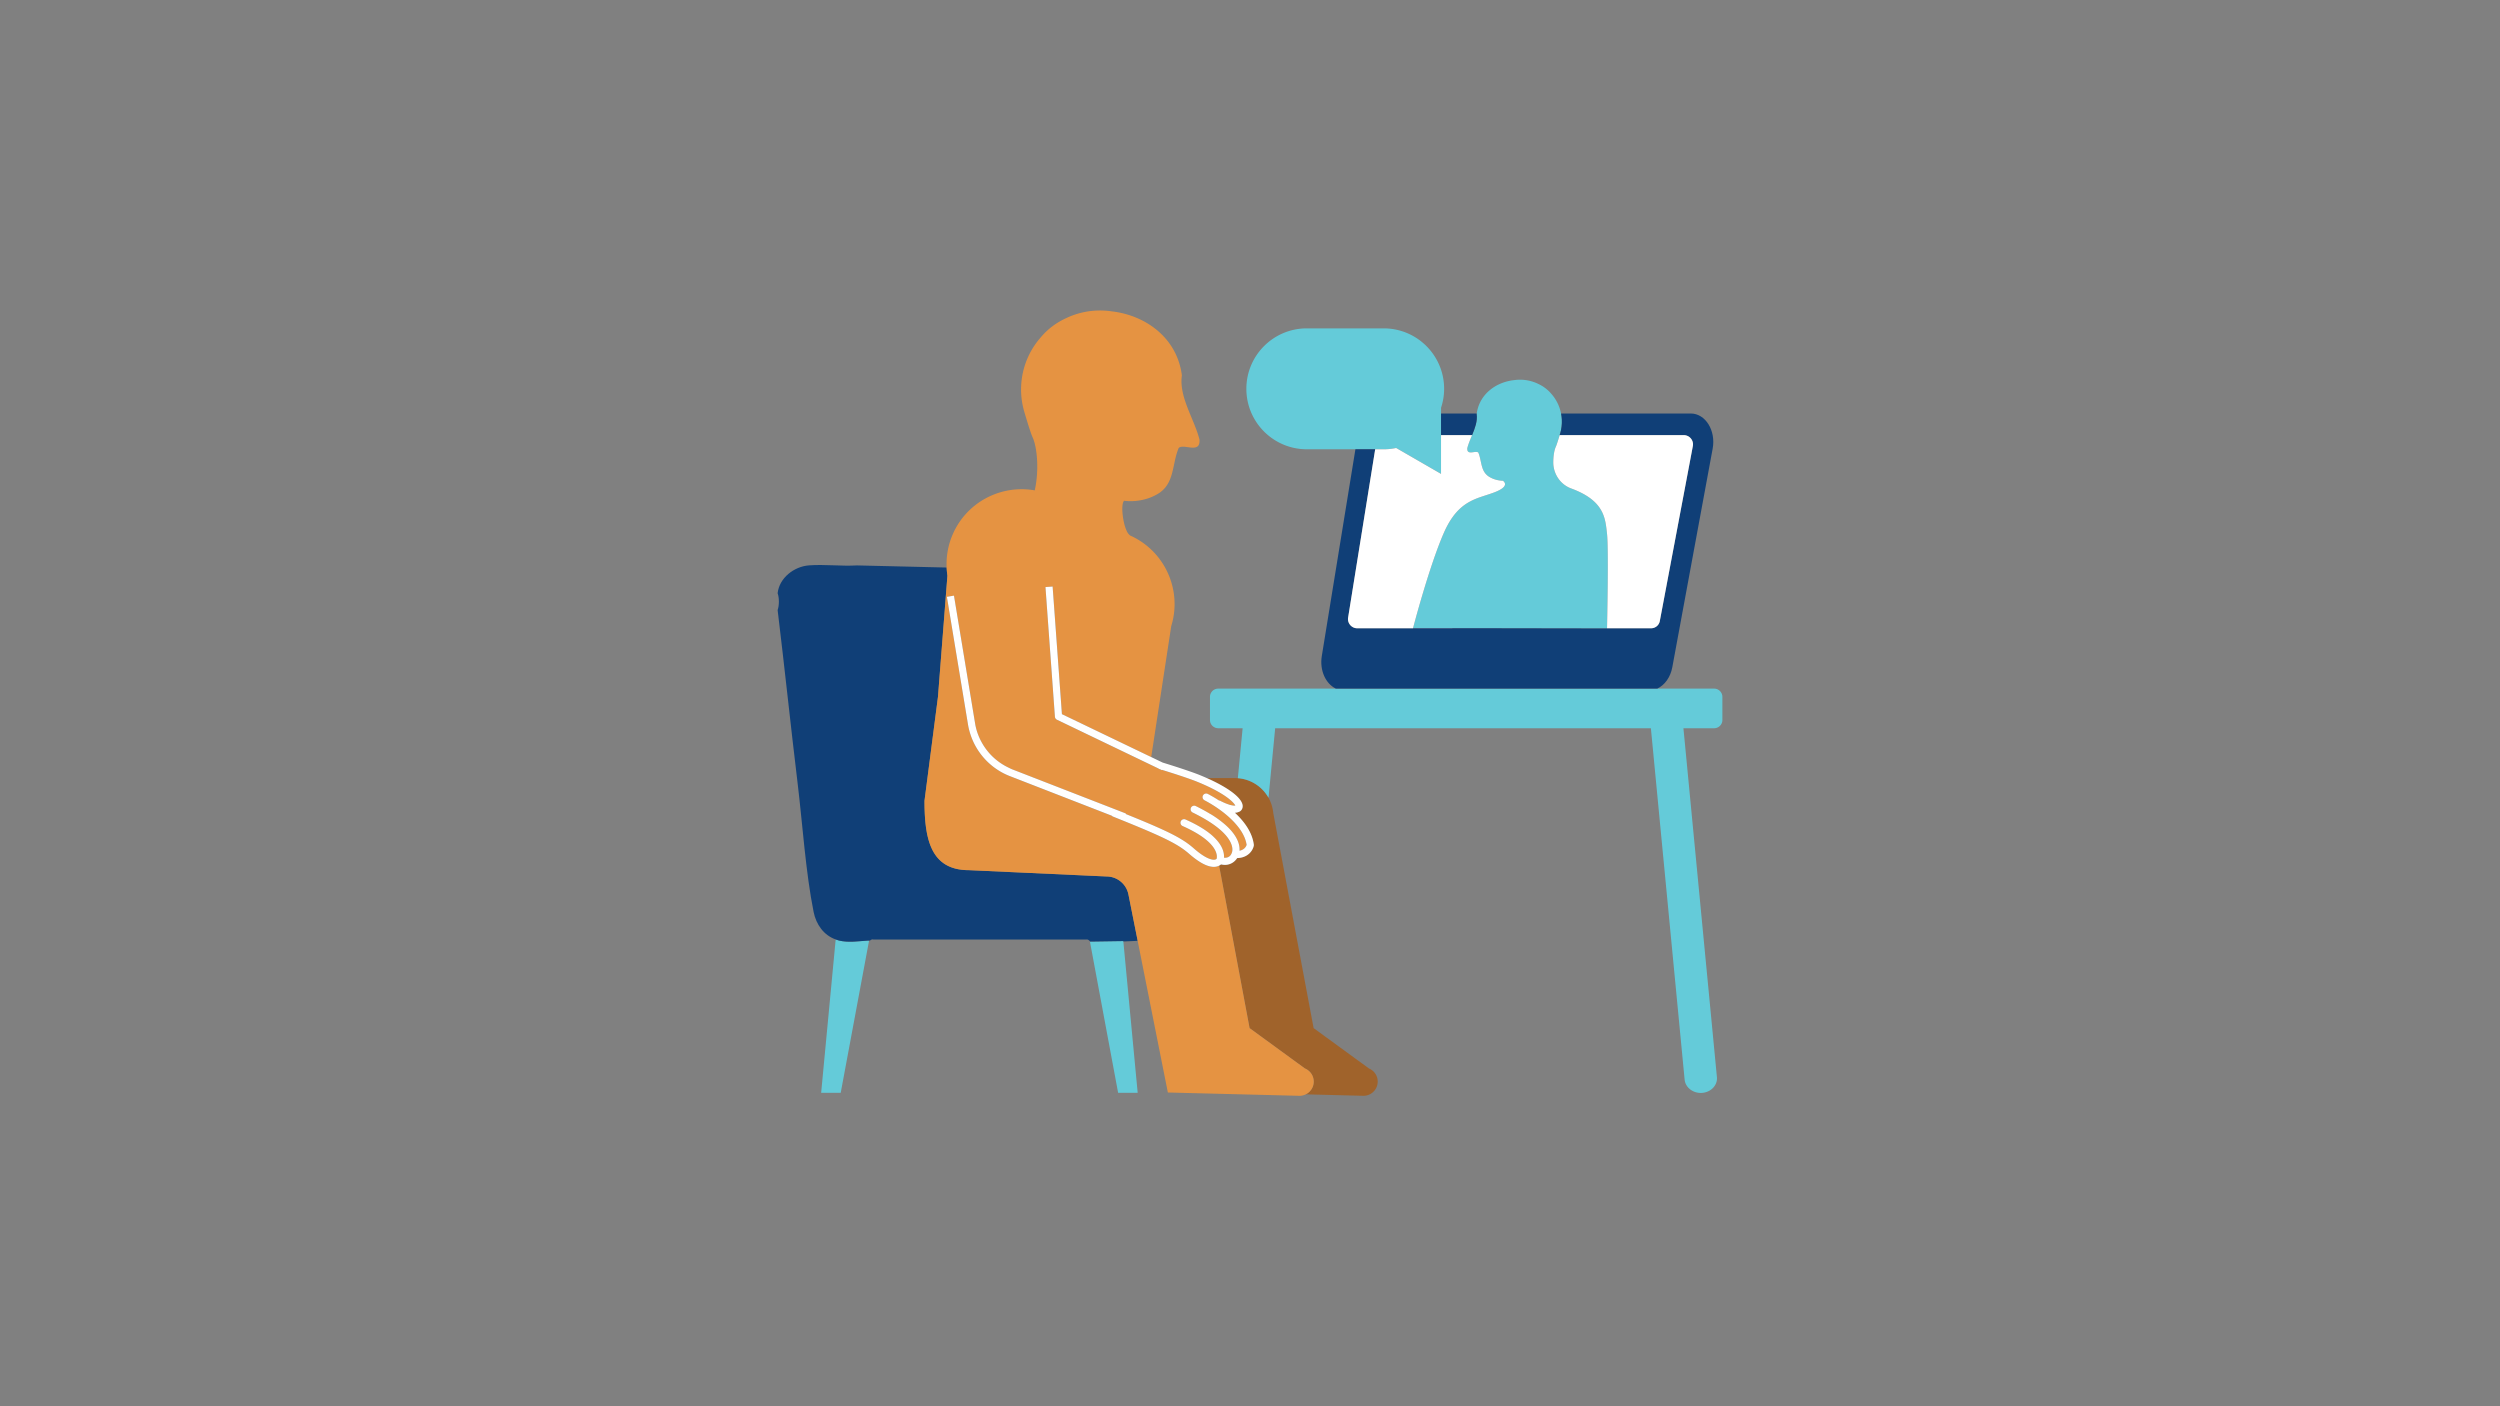 <svg xmlns="http://www.w3.org/2000/svg" id="Layer_1" data-name="Layer 1" viewBox="0 0 1920 1080"><rect x="0" y="0" width="1920" height="1080" fill="#808080" stroke="none"/><defs><style>.cls-4{fill:#103f77}.cls-6{fill:#a0632b}</style></defs><path d="m658.31 436.96-.01-.11-.1.05.11.06z" style="fill:none"/><path d="M944.03 617.76v.21c.49.15.95.28 1.38.38-.43-.18-.9-.38-1.39-.59Z" class="cls-6"/><path d="m1051.28 820.52-42.42-30.93-30.99-165.15a29.45 29.45 0 0 0-3.66-11.77c-4.72-8.4-13.42-14.24-23.55-15.01-.74-.06-1.49-.11-2.25-.11h-21.62c10.18 4.53 17.93 9.16 22.58 13.42 3 2.75 4.73 5.34 4.96 7.64.19 1.86-.56 3.51-2.07 4.53-.18.12-.42.17-.62.27-.93.47-2.02.75-3.34.78 6.99 6.48 13.36 14.84 14.6 24.49.04.28.03.57-.02.86-.63 3.35-4.12 9.29-12.77 9.51-1.07 1.72-2.97 3.67-5.81 4.63-1.06.36-2.22.61-3.56.61-.93 0-1.96-.15-3.03-.38-.4.34-.87.67-1.45.97l1.02 5.42 4.22 22.51 16.53 88.1 1.63 8.7 23.26 16.96 19.16 13.97c4.01 1.62 6.84 5.53 6.84 10.12 0 3.72-1.86 6.99-4.7 8.96-.47.33-.97.59-1.49.84l44.43 1.12c6.03 0 10.93-4.89 10.93-10.93 0-4.59-2.84-8.5-6.85-10.12Z" class="cls-6"/><path d="M1003.64 345.04h59.02c3.3 0 6.51-.35 9.61-1.01l34.46 19.9v-50.77c1.51-4.58 2.36-9.46 2.36-14.54 0-25.64-20.79-46.43-46.43-46.43h-59.02c-25.64 0-46.43 20.79-46.43 46.43s20.79 46.43 46.43 46.43Zm312.81 183.82H935.6c-3.5 0-6.34 2.84-6.34 6.34v17.75c0 3.5 2.84 6.34 6.34 6.34h18.74l-3.68 38.37c10.13.76 18.83 6.61 23.55 15.01l5.12-53.38h288.55l25.91 269.86c.56 5.82 6 10.22 12.39 10.22.36 0 .72-.01 1.08-.04 6.85-.53 11.92-5.95 11.33-12.1l-25.72-267.94h23.58c3.5 0 6.34-2.84 6.34-6.34V535.2c0-3.5-2.84-6.34-6.34-6.34Zm-168.07-151.02c-13.41 5.36-28.16 5.36-39.56 31.51-11.4 26.15-23.61 73.08-23.61 73.08l59.51.1 89.47.15v-.15c.07-3.06 1.3-60.81 0-72.51-1.34-12.07-2.01-25.48-27.49-34.86l-.15-.06c-8.27-3.08-13.65-11.19-13.64-20.01 0-5.03.8-9.51 1.96-11.98.67-1.44 2.19-6.41 2.94-8.93.2-.68.36-1.22.42-1.42.97-3.33 1.42-6.87 1.24-10.52-.08-1.59-.29-3.14-.59-4.66a31.996 31.996 0 0 0-7.34-14.98c-2.84-3.41-6.33-5.98-10.17-7.77a32.132 32.132 0 0 0-15.56-3.18c-1.1.05-2.18.16-3.25.32-13.6 1.58-26.28 10.57-28.44 25.6-.02.15-.06.29-.08.44.78 5.39-1.28 10.82-3.49 16.16-1.39 3.36-2.83 6.7-3.67 9.97-.46 6.13 6.44 1.47 8.47 3.45 2.92 6.91 1.45 15.18 9.39 19.17 2.8 1.53 6.26 2.37 9.55 2.46 1.81 1.42 3.99 4.64-5.92 8.61ZM862.7 722.73l-4.03.06-21.36.33a.776.776 0 0 1-.29-.25l21.7 116.42h15.02l-11.01-116.24-.03-.31Zm-218.23-.37c-.94-.22-1.8-.55-2.67-.86l-11.16 117.79h15.02l21.79-116.93c-.29 0-.59-.02-.88 0-7.13.43-14.87 1.7-22.11 0Z" style="fill:#64cbd9"/><path d="M1134.06 318.01c.02-.15.06-.29.08-.44h-27.42v16.6h23.85c2.21-5.35 4.27-10.77 3.49-16.16Z" class="cls-4"/><path d="M1298.52 317.57h-99.62c.3 1.52.51 3.07.59 4.66.18 3.66-.27 7.2-1.24 10.52-.06.2-.22.74-.42 1.42h95.28c4.43 0 7.83 4.04 7.01 8.35L1274.73 477c-.61 3.22-3.41 5.52-6.72 5.52h-33.8v.15l-89.47-.15h-102.33c-4.36 0-7.73-3.91-7.05-8.17l20.8-129.31h-15.2l-25.83 158.88c-1.79 11.03 3.1 21.33 10.83 24.94h246.81c5.66-2.6 10.13-8.68 11.56-16.4l31.01-167.97c2.54-13.87-5.57-26.92-16.81-26.92ZM849.8 673.12l-15.9-.73-53.78-2.47-35.97-1.65c-29.42 0-34.14-23.85-34.14-53.27l10.36-79.9 7.25-93.02c-.32-2.05-.52-4.12-.61-6.21l-68.81-1.63c-12.02.72-25.11-.96-37-.03-11.34.89-22.69 9.57-23.98 21.37 1.28 3.59 1.28 9.42 0 12.96 5.36 44.26 9.99 88.64 15.34 132.92 3.8 31.44 6.17 68.5 12.31 98.98 1.93 9.56 7.72 17.77 16.94 21.07.87.31 1.74.64 2.67.86 7.23 1.7 14.98.43 22.11 0 .29-.02.58 0 .88 0 .22 0 .43.01.65 0 .14 0 1.38-1.38 2.62-.8h163.24c1.23-.18 1.69.04 2.6.8.16.13.3.33.47.51.09.1.17.2.29.25l21.36-.33 4.03-.06.03.31 10.99-.48-7.1-35.65c-1.6-8.02-8.64-13.8-16.82-13.8ZM658.31 436.96l-.1-.05.1-.05v.1Z" class="cls-4"/><path d="m1002.11 820.52-19.16-13.97-23.26-16.96-1.63-8.7-16.53-88.1-4.22-22.51-1.02-5.42c-.62.32-1.34.59-2.2.76-.61.12-1.24.18-1.9.18-3.82 0-8.46-2.01-13.86-5.95a73.475 73.475 0 0 1-5.18-4.17 55.267 55.267 0 0 0-4.25-3.37c-4.96-3.58-11.5-7.12-22.44-11.98-3.15-1.4-6.69-2.92-10.65-4.58-5.96-2.5-12.85-5.3-21.03-8.57-.39-.15-.7-.4-.97-.68l-67.2-26.11-7.26-2.82-3.86-1.5c-14.46-5.62-25.54-17.59-30.24-32.14-.77-2.38-1.38-4.82-1.8-7.32l-6.47-39.16-6.42-38.84-3.34-20.22 5.06-.84.37-.06.22 1.33 4.01 24.24 2.12 12.8 9.89 59.85c1.05 6.33 3.46 12.24 6.87 17.47a45.874 45.874 0 0 0 18.35 16.17c1.12.54 2.21 1.13 3.38 1.58l17.07 6.63 58.94 22.9 11.22 4.36-.14.36c4.42 1.79 8.44 3.43 12.1 4.96 5.11 2.13 9.53 4.03 13.39 5.76 7.57 3.4 13 6.16 17.32 8.79 1.41.86 2.73 1.71 3.94 2.56 1.99 1.4 3.76 2.8 5.46 4.3 9.69 8.51 14.45 8.92 16.04 8.72.99-.14 1.4-.54 1.53-.7.23-.74 1.8-7.17-9.55-15.77-3.85-2.92-9.16-6.08-16.55-9.35-1.39-.62-2.02-2.24-1.4-3.63s2.24-2.02 3.63-1.4c8.11 3.59 14.56 7.39 19.37 11.35.82.68 1.57 1.36 2.29 2.05 3.33 3.16 5.68 6.42 6.92 9.77.92 2.48 1.08 4.58.97 6.18 2.63.26 4.11-.82 4.94-1.82.56-.68.81-1.33.87-1.51.03-.1.11-.17.15-.27.03-.06.02-.14.05-.2.02-.04 1.1-2.29-.23-6.19l-.06-.15c-1.15-3.26-3.96-7.61-10.28-12.7a72.003 72.003 0 0 0-5.37-3.91c-2.4-1.6-5.16-3.25-8.29-4.95-1.84-1-3.77-2-5.88-3.03a2.755 2.755 0 0 1-1.27-3.68c.66-1.37 2.31-1.93 3.68-1.27 3.81 1.85 7.22 3.73 10.39 5.62.71.42 1.48.84 2.16 1.26 3.05 1.91 5.69 3.83 8.09 5.77 3.11 2.51 5.68 5.04 7.68 7.59 2.11 2.69 3.66 5.41 4.52 8.13.73 2.34.88 4.34.77 5.93 3.89-.77 5.11-3.44 5.45-4.5-1.02-6.64-5.06-12.68-9.95-17.79a69.556 69.556 0 0 0-5.26-4.95c-.55-.46-1.09-.93-1.64-1.36-5.97-4.79-11.77-8.12-14.22-9.45-.74-.4-1.2-.63-1.24-.65a2.762 2.762 0 0 1-1.25-3.69c.02-.04.06-.06.08-.1.71-1.27 2.28-1.8 3.61-1.15.43.21 3.96 1.99 8.63 5.04.36.03.72.13 1.05.31 1.27.67 2.41 1.2 3.49 1.66 1.24.53 2.35.94 3.34 1.24v-.21c.49.21.95.41 1.39.59 1.48.35 2.57.44 3.22.36h.09c-.02-.04-.06-.1-.08-.15-.52-1.04-2.1-2.98-5.53-5.6-4.31-3.28-11.54-7.59-23.35-12.43-.24-.1-.52-.21-.77-.31-2.05-.82-4.55-1.73-7.26-2.67-7.25-2.52-15.69-5.16-19.33-6.29l-.1.21-1.37-.66c-.21-.06-.36-.11-.37-.11-.37-.11-.7-.3-.98-.53l-2.58-1.24-3.77-1.81-11.74-5.64-59.78-28.73c-.89-.43-1.48-1.3-1.55-2.28l-1.21-16.57-1.89-25.96-1.52-20.84-2.64-36.23 5.49-.4 2.5 34.24 2 27.49 1.88 25.8.76 10.48 44.28 21.28 24.29 11.67 15.37-100.53c8.61-27.75-4.9-58.01-32.01-69.87l.38.04c-4.85-2.67-7.88-23.98-4.47-26.52 7.75 1.06 17.04-.48 24.12-4.34 14.98-7.54 12.21-23.14 17.71-36.17 3.83-3.72 16.84 5.05 15.98-6.5-4.09-16-15.91-32.74-13.52-49.31-3.71-28.87-27.9-46.12-53.8-49.12-2.01-.3-4.05-.5-6.13-.6-10.5-.5-20.51 1.7-29.35 5.99-7.25 3.38-13.83 8.23-19.19 14.66-8.72 9.95-14.27 22.8-14.96 37.04-.33 6.9.52 13.58 2.35 19.85.52 1.79 4.72 16.08 6.33 19.52 3.56 7.58 5.27 25.22 1.75 41.01-25.92-4.62-52.51 9-63.21 34.27-3.46 8.18-4.83 16.7-4.46 25.01.09 2.09.3 4.16.61 6.21l-7.25 93.02-10.36 79.9c0 29.42 4.73 53.27 34.14 53.27l35.97 1.65 53.78 2.47 15.9.73c8.18 0 15.22 5.78 16.82 13.8l7.1 35.65 23.19 116.45 101.12 2.55c1.7 0 3.3-.42 4.73-1.12.52-.25 1.02-.52 1.49-.84 2.84-1.97 4.7-5.25 4.7-8.96 0-4.59-2.84-8.5-6.84-10.12Z" style="fill:#e59342"/><path d="M1293.1 334.17h-95.28c-.75 2.52-2.27 7.49-2.94 8.93-1.16 2.47-1.95 6.95-1.96 11.98-.01 8.82 5.37 16.94 13.64 20.01l.15.06c25.48 9.39 26.15 22.8 27.49 34.86 1.3 11.69.07 69.44 0 72.51h33.8c3.31 0 6.12-2.31 6.72-5.52l25.39-134.48c.81-4.31-2.58-8.35-7.01-8.35Zm-138.8 35.06c-3.28-.09-6.74-.93-9.55-2.46-7.94-4-6.47-12.26-9.39-19.17-2.03-1.97-8.93 2.68-8.47-3.45.84-3.28 2.28-6.61 3.67-9.97h-23.85v29.76l-34.46-19.9c-3.1.65-6.31 1.01-9.61 1.01h-6.5l-20.8 129.31c-.68 4.26 2.69 8.17 7.05 8.17h102.33l-59.51-.1s12.21-46.93 23.61-73.08c11.4-26.15 26.15-26.15 39.56-31.51 9.92-3.97 7.73-7.19 5.92-8.61ZM948.32 624.19c1.31-.03 2.41-.31 3.34-.78.2-.1.44-.15.62-.27 1.5-1.01 2.26-2.67 2.07-4.53-.24-2.3-1.97-4.9-4.96-7.64-4.65-4.26-12.4-8.89-22.58-13.42a159.3 159.3 0 0 0-4.94-2.12c-8.26-3.38-25.18-8.62-28.93-9.77l-8.82-4.24-24.29-11.67-44.28-21.28-.76-10.48-1.88-25.8-2-27.49-2.5-34.24-5.49.4 2.64 36.23 1.52 20.84 1.89 25.96 1.21 16.57c.07.98.66 1.85 1.55 2.28l59.78 28.73 11.74 5.64 3.77 1.81 2.58 1.24c.28.24.6.42.98.53.01 0 .16.05.37.11l1.37.66.1-.21c3.64 1.13 12.09 3.77 19.33 6.29 2.7.94 5.21 1.85 7.26 2.67.26.1.53.21.77.31 11.8 4.84 19.03 9.15 23.35 12.43 3.44 2.61 5.02 4.56 5.53 5.6.02.05.06.11.08.15h-.09c-.65.08-1.73 0-3.22-.36-.43-.1-.89-.23-1.38-.38-.98-.3-2.09-.71-3.34-1.24-1.08-.46-2.22-.99-3.49-1.66-.34-.18-.7-.28-1.05-.31-4.67-3.05-8.21-4.83-8.63-5.04a2.74 2.74 0 0 0-3.61 1.15c-.02.04-.06.06-.08.1a2.765 2.765 0 0 0 1.25 3.69c.03.02.5.25 1.24.65 2.45 1.32 8.25 4.65 14.22 9.45.55.44 1.09.9 1.64 1.36 1.8 1.53 3.57 3.18 5.26 4.95 4.88 5.12 8.93 11.15 9.95 17.79-.33 1.06-1.56 3.73-5.45 4.5.11-1.6-.04-3.6-.77-5.93-.86-2.73-2.41-5.44-4.52-8.13-2-2.55-4.57-5.08-7.68-7.59-2.4-1.94-5.04-3.86-8.09-5.77-.68-.42-1.45-.84-2.16-1.26-3.17-1.89-6.58-3.76-10.39-5.62-1.37-.66-3.01-.1-3.68 1.27-.66 1.37-.1 3.01 1.27 3.68 2.11 1.03 4.05 2.04 5.88 3.03 3.14 1.7 5.89 3.36 8.29 4.95 2.02 1.35 3.81 2.65 5.37 3.91 6.32 5.09 9.14 9.44 10.28 12.7l.06.15c1.33 3.9.24 6.15.23 6.19-.03.06-.02.13-.05.2-.04.09-.12.16-.15.27-.06.18-.32.83-.87 1.51-.82 1.01-2.31 2.08-4.94 1.82.11-1.59-.06-3.7-.97-6.18-1.24-3.35-3.59-6.61-6.92-9.77-.72-.69-1.47-1.37-2.29-2.05-4.81-3.96-11.26-7.75-19.37-11.35-1.39-.62-3.01.01-3.63 1.4s.01 3.01 1.4 3.63c7.39 3.27 12.7 6.44 16.55 9.35 11.35 8.61 9.78 15.03 9.55 15.77-.13.16-.55.57-1.53.7-1.59.21-6.35-.2-16.04-8.72-1.7-1.5-3.47-2.9-5.46-4.3-1.21-.85-2.53-1.7-3.94-2.56-4.32-2.63-9.75-5.4-17.32-8.79-3.86-1.73-8.27-3.63-13.39-5.76-3.66-1.52-7.68-3.17-12.1-4.96l.14-.36-11.22-4.36-58.94-22.9-17.07-6.63c-1.17-.45-2.26-1.04-3.38-1.58a45.95 45.95 0 0 1-18.35-16.17c-3.42-5.23-5.83-11.15-6.87-17.47L739 495.82l-2.12-12.8-4.01-24.24-.22-1.33-.37.06-5.06.84 3.34 20.22 6.42 38.84 6.47 39.16c.41 2.5 1.03 4.94 1.8 7.32 4.7 14.55 15.78 26.52 30.24 32.14l3.86 1.5 7.26 2.82 67.2 26.11c.27.28.58.53.97.68 8.18 3.27 15.06 6.08 21.03 8.57 3.96 1.66 7.49 3.18 10.65 4.58 10.94 4.86 17.49 8.4 22.44 11.98a60.61 60.61 0 0 1 4.25 3.37c1.8 1.58 3.52 2.96 5.18 4.17 5.4 3.95 10.04 5.95 13.86 5.95.66 0 1.29-.06 1.9-.18.86-.17 1.58-.44 2.2-.76.58-.3 1.05-.63 1.45-.97 1.07.23 2.1.38 3.03.38 1.33 0 2.49-.25 3.56-.61 2.84-.96 4.74-2.91 5.81-4.63 8.65-.21 12.15-6.16 12.77-9.51.05-.28.06-.57.02-.86-1.25-9.65-7.61-18-14.6-24.49Z" style="fill:#fff"/></svg>